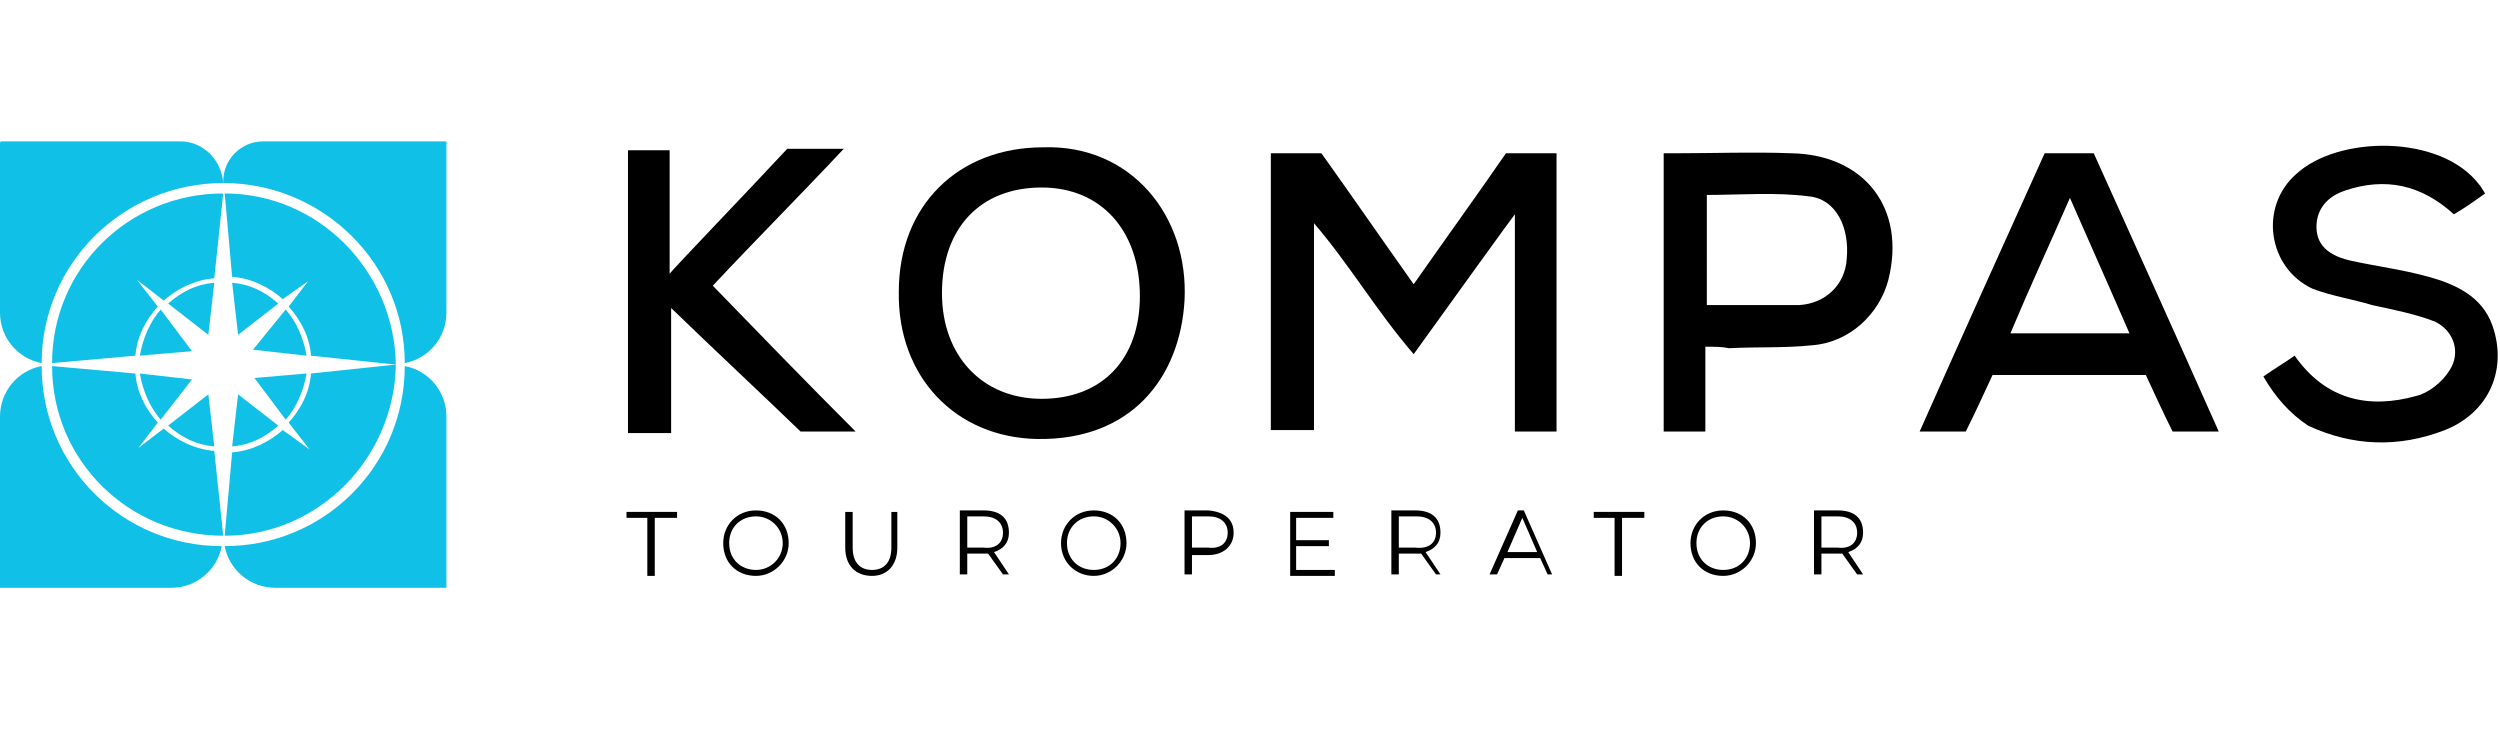 <?xml version="1.0" encoding="utf-8"?>
<!-- Generator: Adobe Illustrator 26.3.1, SVG Export Plug-In . SVG Version: 6.00 Build 0)  -->
<svg version="1.1" id="Слой_1" xmlns="http://www.w3.org/2000/svg" xmlns:xlink="http://www.w3.org/1999/xlink" x="0px" y="0px"
	 viewBox="0 0 168 49" style="enable-background:new 0 0 168 49;" xml:space="preserve">
<style type="text/css">
	.st0{fill-rule:evenodd;clip-rule:evenodd;fill:#10C0E7;}
</style>
<g>
	<g>
		<path d="M104.6,29c-0.9,0-1.8,0-2.8,0c0-4.6,0-9.9,0-14.6c-0.1,0.1-4.5,6.2-6.8,9.4c-2.5-2.9-4.3-6-6.7-8.8c0,4.6,0,9.2,0,13.9
			c-1.1,0-1.9,0-2.9,0c0-6.2,0-12.4,0-18.6c1.1,0,2.2,0,3.4,0c2,2.8,4,5.7,6.2,8.8c2.1-3,4.2-5.9,6.2-8.8c1.1,0,2.2,0,3.4,0
			C104.6,16.6,104.6,22.7,104.6,29z"/>
		<path d="M70.1,9.9c5.9-0.2,9.8,4.6,9.5,10.3c-0.3,5.1-3.5,9.4-9.9,9.3c-5.5-0.1-9.4-4.2-9.3-9.9C60.4,13.8,64.4,9.9,70.1,9.9z
			 M70,12.6c-4.1,0-6.7,2.7-6.7,7.1c0,4.2,2.7,7.1,6.7,7.1c4.1,0,6.6-2.7,6.6-6.9C76.6,15.5,74,12.6,70,12.6z"/>
		<path d="M149.1,29c-1.1,0-2,0-3.1,0c-0.6-1.2-1.2-2.5-1.8-3.8c-3.4,0-6.8,0-10.3,0c-0.6,1.3-1.2,2.6-1.8,3.8c-1,0-1.9,0-3.1,0
			c2.8-6.3,5.6-12.5,8.4-18.7c1.1,0,2.2,0,3.3,0C143.5,16.5,146.3,22.7,149.1,29z M143.1,22.4c-1.3-3-2.6-5.9-4-9.1
			c-1.4,3.2-2.7,6-4,9.1C137.8,22.4,140.4,22.4,143.1,22.4z"/>
		<path d="M152.1,25.3c0.7-0.5,1.4-0.9,2.1-1.4c2.1,3,5,3.6,8.2,2.7c0.8-0.2,1.7-0.9,2.2-1.7c0.8-1.2,0.3-2.7-1-3.3
			c-1.3-0.5-2.8-0.8-4.2-1.1c-1.3-0.4-2.7-0.6-4-1.1c-3-1.4-3.6-5.5-1.1-7.7c2.8-2.6,9.7-2.7,12.3,0.7c0.1,0.1,0.2,0.3,0.4,0.6
			c-0.7,0.5-1.4,1-2.1,1.4c-2.2-2-4.6-2.5-7.3-1.6c-0.9,0.3-1.7,0.9-1.9,2c-0.2,1.4,0.5,2.3,2.2,2.7c1.8,0.4,3.5,0.6,5.3,1.1
			c1.8,0.5,3.6,1.3,4.3,3.3c1,2.9-0.2,5.8-3.2,7c-3.1,1.2-6.2,1.1-9.2-0.3C153.9,27.8,152.9,26.7,152.1,25.3z"/>
		<path d="M114.6,23.3c0,2,0,3.9,0,5.7c-1,0-1.9,0-2.8,0c0-6.2,0-12.5,0-18.7c0.3,0,0.6,0,0.8,0c2.6,0,5.2-0.1,7.8,0
			c4.9,0.1,7.7,3.7,6.5,8.5c-0.6,2.3-2.6,4.2-5.1,4.4c-1.9,0.2-3.7,0.1-5.6,0.2C115.7,23.3,115.3,23.3,114.6,23.3z M114.7,20.5
			c2.2,0,4.2,0,6.2,0c1.8-0.1,3.1-1.4,3.2-3.1c0.2-2.1-0.7-4-2.5-4.2c-2.3-0.3-4.6-0.1-6.9-0.1C114.7,15.5,114.7,18,114.7,20.5z"/>
		<path d="M45.1,20.7c0,2.9,0,5.6,0,8.4c-1,0-1.9,0-2.9,0c0-6.3,0-12.6,0-19c0.9,0,1.8,0,2.8,0c0,2.6,0,5.7,0,8.3
			c0.1-0.2,5.4-5.7,7.9-8.4c1.2,0,2.3,0,3.8,0c-3,3.2-5.9,6.1-8.8,9.2c3.2,3.3,6.3,6.5,9.6,9.8c-1.4,0-2.6,0-3.7,0
			C51,26.3,48.1,23.6,45.1,20.7z"/>
	</g>
	<g>
		<path d="M43.6,34.8h-1.5v-0.4h3.4v0.4H44v3.9h-0.5V34.8z"/>
		<path d="M48.6,36.5c0-1.2,0.9-2.2,2.2-2.2c1.3,0,2.2,0.9,2.2,2.2c0,1.2-1,2.2-2.2,2.2C49.5,38.7,48.6,37.8,48.6,36.5z M52.6,36.5
			c0-1-0.8-1.8-1.8-1.8c-1,0-1.8,0.7-1.8,1.8s0.8,1.8,1.8,1.8C51.8,38.3,52.6,37.5,52.6,36.5z"/>
		<path d="M56.8,36.8v-2.4h0.5v2.4c0,1,0.5,1.5,1.3,1.5c0.8,0,1.3-0.5,1.3-1.5v-2.4h0.4v2.4c0,1.2-0.7,1.9-1.7,1.9
			C57.5,38.7,56.8,38,56.8,36.8z"/>
		<path d="M67.4,38.6l-1-1.4c-0.1,0-0.2,0-0.3,0h-1.1v1.4h-0.5v-4.3h1.6c1.1,0,1.7,0.5,1.7,1.5c0,0.7-0.4,1.1-1,1.3l1,1.5H67.4z
			 M67.4,35.8c0-0.7-0.5-1.1-1.3-1.1h-1.1v2.1h1.1C66.9,36.9,67.4,36.5,67.4,35.8z"/>
		<path d="M71.3,36.5c0-1.2,0.9-2.2,2.2-2.2c1.3,0,2.2,0.9,2.2,2.2c0,1.2-1,2.2-2.2,2.2C72.3,38.7,71.3,37.8,71.3,36.5z M75.3,36.5
			c0-1-0.8-1.8-1.8-1.8c-1,0-1.8,0.7-1.8,1.8s0.8,1.8,1.8,1.8C74.6,38.3,75.3,37.5,75.3,36.5z"/>
		<path d="M82.9,35.8c0,0.9-0.7,1.5-1.7,1.5h-1.1v1.3h-0.5v-4.3h1.6C82.3,34.4,82.9,34.9,82.9,35.8z M82.5,35.8
			c0-0.7-0.5-1.1-1.3-1.1h-1.1v2.1h1.1C82,36.9,82.5,36.5,82.5,35.8z"/>
		<path d="M89.7,38.3v0.4h-3v-4.3h2.9v0.4h-2.5v1.5h2.2v0.4h-2.2v1.6H89.7z"/>
		<path d="M96.5,38.6l-1-1.4c-0.1,0-0.2,0-0.3,0H94v1.4h-0.5v-4.3h1.6c1.1,0,1.7,0.5,1.7,1.5c0,0.7-0.4,1.1-1,1.3l1,1.5H96.5z
			 M96.5,35.8c0-0.7-0.5-1.1-1.3-1.1H94v2.1h1.1C96,36.9,96.5,36.5,96.5,35.8z"/>
		<path d="M103.5,37.5h-2.4l-0.5,1.1h-0.5l1.9-4.3h0.4l1.9,4.3H104L103.5,37.5z M103.3,37.1l-1-2.3l-1,2.3H103.3z"/>
		<path d="M108.6,34.8h-1.5v-0.4h3.4v0.4H109v3.9h-0.5V34.8z"/>
		<path d="M113.6,36.5c0-1.2,0.9-2.2,2.2-2.2c1.3,0,2.2,0.9,2.2,2.2c0,1.2-1,2.2-2.2,2.2C114.5,38.7,113.6,37.8,113.6,36.5z
			 M117.6,36.5c0-1-0.8-1.8-1.8-1.8c-1,0-1.8,0.7-1.8,1.8s0.8,1.8,1.8,1.8C116.9,38.3,117.6,37.5,117.6,36.5z"/>
		<path d="M124.8,38.6l-1-1.4c-0.1,0-0.2,0-0.3,0h-1.1v1.4h-0.5v-4.3h1.6c1.1,0,1.7,0.5,1.7,1.5c0,0.7-0.4,1.1-1,1.3l1,1.5H124.8z
			 M124.8,35.8c0-0.7-0.5-1.1-1.3-1.1h-1.1v2.1h1.1C124.3,36.9,124.8,36.5,124.8,35.8z"/>
	</g>
	<g>
		<path class="st0" d="M19.2,20.8c0.7,0.8,1.2,1.9,1.4,3.1L17,23.5L19.2,20.8z M15.6,19c1.2,0.1,2.2,0.6,3.1,1.4L16,22.5L15.6,19z
			 M20.9,23.9c-0.1-1.3-0.7-2.4-1.5-3.3l1.3-1.7L19,20.1c-0.9-0.8-2.1-1.4-3.4-1.5L15.1,13c6.3,0,11.4,5.2,11.5,11.5L20.9,23.9z
			 M17.7,9.5H30V21c0,1.7-1.2,3.1-2.8,3.4c0-6.7-5.5-12.1-12.2-12.1v-0.1C15,10.7,16.2,9.5,17.7,9.5z"/>
		<path class="st0" d="M10.8,20.8c-0.7,0.8-1.2,1.9-1.4,3.1l3.5-0.3L10.8,20.8z M14.4,19c-1.2,0.1-2.2,0.6-3.1,1.4l2.7,2.1L14.4,19z
			 M9.1,23.9c0.1-1.3,0.7-2.4,1.5-3.3l-1.4-1.8l1.8,1.4c0.9-0.8,2.1-1.4,3.4-1.5l0.6-5.7C8.6,13,3.5,18.1,3.5,24.4L9.1,23.9z
			 M12.1,9.5h-12c0,0-0.1,0-0.1,0.1V21c0,1.7,1.2,3.1,2.8,3.4c0-6.7,5.5-12.1,12.2-12.1C14.9,10.8,13.7,9.5,12.1,9.5z"/>
		<path class="st0" d="M10.8,28.2c-0.7-0.8-1.2-1.9-1.4-3.1l3.5,0.4L10.8,28.2z M14.4,30c-1.2-0.1-2.2-0.6-3.1-1.4l2.7-2.1L14.4,30z
			 M9.1,25.1c0.1,1.3,0.7,2.4,1.5,3.3l-1.3,1.7l1.7-1.3c0.9,0.8,2.1,1.4,3.4,1.5l0.6,5.7C8.6,36,3.5,30.9,3.5,24.6L9.1,25.1z
			 M11.5,39.5H0V28c0-1.7,1.2-3.1,2.8-3.4c0,6.7,5.4,12.1,12.1,12.1C14.6,38.3,13.2,39.5,11.5,39.5z"/>
		<path class="st0" d="M19.2,28.2c0.7-0.8,1.2-1.9,1.4-3.1l-3.5,0.3L19.2,28.2z M15.6,30c1.2-0.1,2.2-0.6,3.1-1.4L16,26.5L15.6,30z
			 M20.9,25.1c-0.1,1.3-0.7,2.4-1.5,3.3l1.4,1.8L19,28.9c-0.9,0.8-2.1,1.4-3.4,1.5L15.1,36c6.3,0,11.4-5.2,11.5-11.5L20.9,25.1z
			 M18.5,39.5H30V28c0-1.7-1.2-3.1-2.8-3.4c0,6.7-5.4,12.1-12.1,12.1C15.4,38.3,16.8,39.5,18.5,39.5z"/>
	</g>
</g>
</svg>
